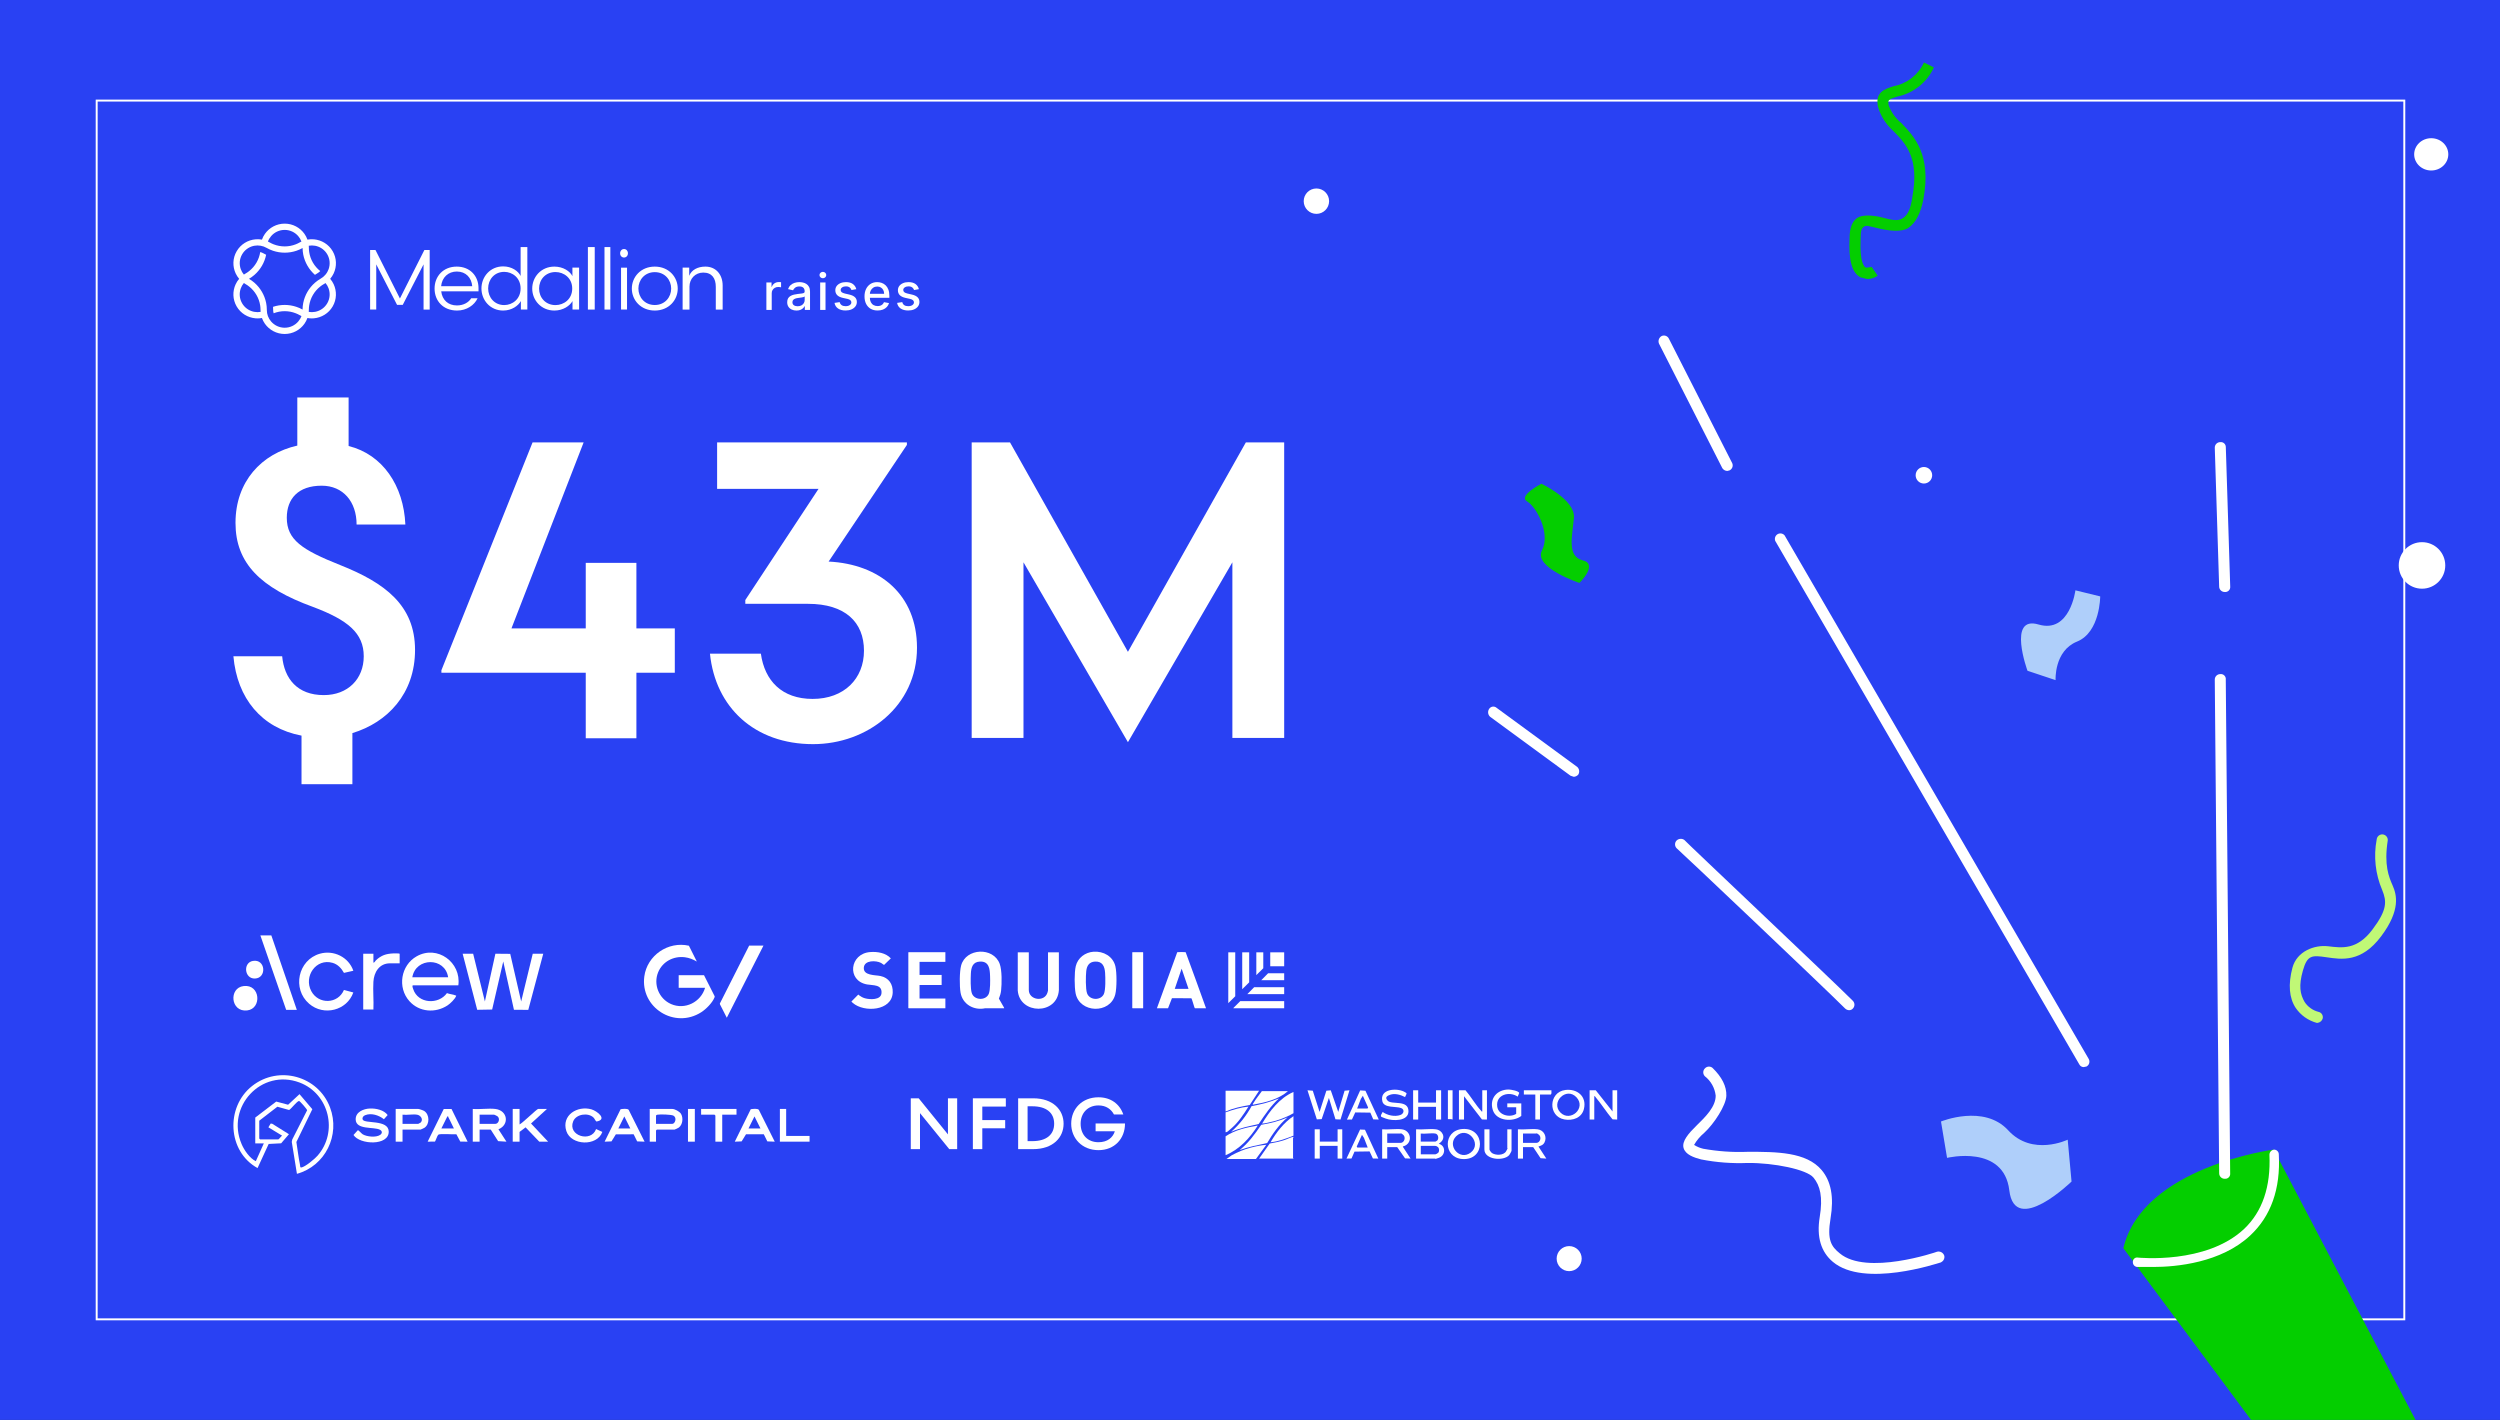 <?xml version="1.0" encoding="UTF-8"?>
<svg xmlns="http://www.w3.org/2000/svg" width="2560" height="1454" viewBox="0 0 2560 1454" fill="none">
  <rect x="0" y="0" width="2560" height="1454" fill="#333333" stroke="none"/>
  <g clip-path="url(#clip0_1197_2052)">
    <rect width="2560" height="1454" transform="matrix(-1 0 0 1 2560 0)" fill="#2941F3"></rect>
    <rect x="99" y="103" width="2363" height="1248" stroke="white" stroke-width="2"></rect>
    <path d="M1261.95 575.8L1155 760L1048.05 575.8V755.676H995V453H1034.25L1155 667.468L1275.75 453H1315V755.676H1261.95V575.8Z" fill="white"></path>
    <path d="M734.325 500.605V453H928.659V455.597L848.512 575.042C900.65 577.639 939 608.798 939 663.328C939 723.05 888.154 762 832.569 762C772.675 762 732.602 724.349 727 669.387H779.138C783.016 697.084 800.683 715.693 832.138 715.693C864.455 715.693 884.707 694.92 884.707 666.357C884.707 636.929 865.317 618.319 827.398 618.319H763.195V614.424L838.171 500.605H734.325Z" fill="white"></path>
    <path d="M545.353 453H597.647L523.743 643.457H599.808V576.364H651.671V643.457H691V688.907H651.671V756H599.808V688.907H452V686.31L545.353 453Z" fill="white"></path>
    <path d="M239 672.009H288.944C291.097 694.921 304.444 711.782 331.569 711.782C356.111 711.782 372.472 695.354 372.472 672.009C372.472 648.231 356.111 634.83 320.375 621.428C266.986 601.974 241.153 576.9 241.153 535.397C241.153 493.031 267.847 464.498 304.444 456.284V407H356.972V456.716C391.847 465.362 413.375 497.354 415.097 537.127H365.153C365.153 513.782 351.375 497.354 329.417 497.354C305.306 497.354 293.681 510.755 293.681 530.21C293.681 552.69 309.181 563.066 348.361 578.629C394 596.786 425 619.699 425 665.524C425 710.485 396.583 739.882 360.847 750.69V803H308.75V753.284C267.847 745.502 242.875 715.24 239 672.009Z" fill="white"></path>
    <path d="M338.113 285.509C339.57 283.791 340.775 281.913 341.711 279.905C344.966 272.888 344.858 264.44 340.686 257.262C336.509 250.066 329.225 245.772 321.487 245.074C319.275 244.877 317.023 244.966 314.81 245.36C314.073 243.249 313.03 241.263 311.753 239.452C307.27 233.133 299.874 229 291.525 229C283.176 229 275.78 233.133 271.301 239.452C270.024 241.241 268.981 243.227 268.244 245.36C266.013 244.966 263.761 244.859 261.567 245.074C253.829 245.772 246.541 250.069 242.35 257.262C238.142 264.44 238.052 272.888 241.289 279.905C242.225 281.909 243.43 283.809 244.887 285.509C243.412 287.227 242.207 289.123 241.289 291.113C238.034 298.13 238.142 306.56 242.314 313.756C246.487 320.952 253.793 325.246 261.531 325.944C262.287 326.016 263.024 326.051 263.779 326.051C265.254 326.051 266.729 325.926 268.208 325.64C268.963 327.751 270.006 329.737 271.283 331.548C275.766 337.867 283.158 342 291.507 342C299.856 342 307.252 337.867 311.731 331.548C313.008 329.741 314.051 327.755 314.807 325.64C316.282 325.926 317.757 326.051 319.231 326.051C319.987 326.051 320.724 326.016 321.48 325.944C329.217 325.246 336.505 320.931 340.678 313.756C344.851 306.56 344.941 298.13 341.704 291.113C340.786 289.109 339.581 287.209 338.106 285.509H338.113ZM277.636 241.778C280.982 237.878 285.967 235.423 291.511 235.423C297.054 235.423 302.036 237.892 305.385 241.778C306.788 243.406 307.922 245.285 308.677 247.328C308.083 247.614 307.49 247.919 306.914 248.241C305.601 248.992 304.234 249.636 302.831 250.191C295.561 253.036 287.446 253.036 280.194 250.191C278.791 249.636 277.424 249.01 276.111 248.241C275.535 247.901 274.942 247.597 274.348 247.328C275.104 245.271 276.237 243.41 277.64 241.778H277.636ZM260.38 319.321C259.912 319.231 259.463 319.124 259.013 319.016C254.279 317.764 250.358 314.758 247.912 310.55C245.142 305.773 244.8 300.259 246.509 295.424C247.21 293.403 248.29 291.506 249.71 289.821C250.25 290.179 250.79 290.536 251.383 290.876C252.714 291.628 253.955 292.487 255.124 293.417C261.225 298.233 265.29 305.229 266.441 312.89C266.657 314.375 266.783 315.878 266.783 317.403C266.783 318.065 266.801 318.727 266.873 319.371C264.751 319.746 262.556 319.728 260.394 319.317H260.376L260.38 319.321ZM305.382 329.236C302.036 333.136 297.051 335.591 291.507 335.591C285.964 335.591 280.982 333.122 277.633 329.236C276.23 327.608 275.096 325.729 274.341 323.686C273.622 321.736 273.226 319.625 273.226 317.42V317.027C273.226 314.701 272.974 312.389 272.524 310.135C270.906 302.188 266.693 294.92 260.578 289.552C258.851 288.05 256.981 286.69 254.963 285.505C256.977 284.325 258.848 282.965 260.578 281.462C266.715 276.091 270.924 268.827 272.524 260.879C271.553 260.414 270.618 259.913 269.683 259.376C268.675 258.804 267.578 258.374 266.463 258.106C265.294 265.767 261.243 272.767 255.146 277.579C253.977 278.528 252.718 279.369 251.405 280.12C250.829 280.46 250.272 280.8 249.732 281.176C248.329 279.494 247.25 277.597 246.53 275.572C244.822 270.738 245.164 265.227 247.933 260.446C250.38 256.242 254.322 253.232 259.035 251.962C259.484 251.837 259.934 251.73 260.402 251.658C262.56 251.246 264.758 251.246 266.88 251.622C268.985 251.98 271.017 252.696 272.909 253.787C273.017 253.859 273.143 253.912 273.251 253.966C275.301 255.129 277.424 256.059 279.604 256.793C283.474 258.081 287.521 258.743 291.55 258.743C295.579 258.743 299.63 258.099 303.497 256.793C305.673 256.059 307.799 255.129 309.85 253.966C309.85 256.292 310.102 258.604 310.551 260.858C312.17 268.805 316.382 276.073 322.498 281.44C323.379 280.832 324.278 280.26 325.214 279.723C326.239 279.132 327.156 278.399 327.93 277.576C321.829 272.759 317.764 265.764 316.613 258.103C316.397 256.618 316.271 255.115 316.271 253.59C316.271 252.928 316.253 252.266 316.181 251.622C318.303 251.246 320.501 251.264 322.66 251.658C323.127 251.747 323.577 251.855 324.027 251.962C328.761 253.232 332.682 256.238 335.128 260.446C337.898 265.227 338.239 270.738 336.531 275.572C335.811 277.594 334.75 279.494 333.329 281.176C331.998 282.786 330.361 284.181 328.433 285.291C328.307 285.362 328.199 285.434 328.091 285.487C326.077 286.668 324.206 288.028 322.476 289.531C316.339 294.902 312.13 302.166 310.53 310.114C310.08 312.368 309.828 314.662 309.828 317.005C307.796 315.842 305.673 314.912 303.475 314.196C295.738 311.602 287.316 311.602 279.579 314.196C279.651 315.252 279.705 316.325 279.705 317.399C279.705 318.58 279.884 319.725 280.208 320.798C287.46 317.936 295.594 317.936 302.846 320.798C304.249 321.335 305.616 321.979 306.929 322.749C307.504 323.089 308.098 323.393 308.691 323.661C307.936 325.719 306.803 327.579 305.4 329.211L305.382 329.229V329.236ZM335.106 310.55C332.66 314.758 328.717 317.764 324.005 319.016C323.555 319.142 323.106 319.249 322.638 319.321C320.48 319.732 318.282 319.75 316.159 319.374C316.231 318.73 316.249 318.068 316.249 317.406C316.249 315.885 316.375 314.382 316.591 312.894C317.76 305.233 321.811 298.233 327.908 293.421C329.077 292.472 330.336 291.631 331.649 290.88C332.225 290.54 332.782 290.2 333.322 289.824C334.725 291.506 335.804 293.403 336.523 295.428C338.232 300.262 337.89 305.773 335.121 310.554H335.103L335.106 310.55Z" fill="white"></path>
    <path d="M439.996 256V317H433.723V270.723L412.401 312.207H406.596L385.274 270.723V316.982H379V256H384.481L409.518 305.671L434.555 256H440H439.996Z" fill="white"></path>
    <path d="M490 298.285V295.052C490 282.756 481.439 273 467.68 273C453.92 273 445 282.934 445 295.5C445 308.066 453.74 318 468.039 318C477.84 318 485.772 312.507 489.044 305.455H482.514C479.962 309.559 474.745 312.777 467.946 312.777C458.864 312.777 452.856 307.196 451.795 298.293H489.993L490 298.285ZM467.77 278.045C477.121 278.045 482.86 284.497 483.561 293.045H451.709C452.59 283.982 459.119 278.045 467.77 278.045Z" fill="white"></path>
    <path d="M533.116 282.605C530.744 277.603 524.04 272.784 515.215 272.784C501.896 272.784 493 283.479 493 295.392C493 307.305 501.914 318 515.215 318C524.04 318 530.744 313.088 533.385 308.269V316.947H540V253H533.116V282.605ZM499.866 295.389C499.866 286.193 506.301 278.389 516.347 278.389C524.723 278.389 533.098 284.515 533.098 295.389C533.098 306.262 524.723 312.388 516.347 312.388C506.301 312.388 499.866 304.584 499.866 295.389Z" fill="white"></path>
    <path d="M586.153 274.048V282.774C583.731 277.796 576.7 273 567.688 273C554.089 273 545 283.644 545 295.5C545 307.356 554.104 318 567.688 318C576.7 318 583.529 313.115 586.245 308.315V316.952H593V274.048H586.153ZM552.012 295.496C552.012 286.344 558.584 278.578 568.844 278.578C577.398 278.578 585.951 284.675 585.951 295.496C585.951 306.318 577.398 312.415 568.844 312.415C558.584 312.415 552.012 304.649 552.012 295.496Z" fill="white"></path>
    <path d="M609 317V253H602V317H609Z" fill="white"></path>
    <path d="M625 317V253H619V317H625Z" fill="white"></path>
    <path d="M642.075 317V274.075H635.947V316.982H642.075V317ZM635 259.356C635 261.791 636.648 263.713 639 263.713C641.352 263.713 643 261.794 643 259.356C643 256.919 641.352 255 639 255C636.648 255 635 256.919 635 259.356Z" fill="white"></path>
    <path d="M670.5 318C684.909 318 694 307.267 694 295.5C694 283.733 684.905 273 670.5 273C656.095 273 647 283.733 647 295.5C647 307.267 656.095 318 670.5 318ZM670.5 278.67C681.02 278.67 687.285 286.863 687.285 295.5C687.285 304.137 681.017 312.33 670.5 312.33C659.983 312.33 653.715 304.226 653.715 295.5C653.715 286.774 660.073 278.67 670.5 278.67Z" fill="white"></path>
    <path d="M706.033 293.531C706.033 285.417 711.887 279.118 720.172 279.118C729.187 279.118 732.967 285.222 732.967 293.691V317H740V292.375C740 281.202 733.151 273 722.337 273C714.497 273 708.107 276.326 705.757 282.43V274.049H699V317H706.033V293.531Z" fill="white"></path>
    <path d="M940.952 296.121L935.99 296.999C935.783 296.365 935.453 295.76 935.002 295.187C934.562 294.613 933.964 294.143 933.207 293.777C932.451 293.411 931.505 293.228 930.369 293.228C928.819 293.228 927.525 293.575 926.488 294.271C925.45 294.955 924.931 295.84 924.931 296.926C924.931 297.866 925.279 298.623 925.975 299.197C926.671 299.77 927.794 300.24 929.344 300.606L933.812 301.632C936.399 302.23 938.328 303.151 939.597 304.397C940.867 305.642 941.502 307.259 941.502 309.249C941.502 310.933 941.013 312.435 940.037 313.753C939.073 315.059 937.724 316.084 935.99 316.829C934.269 317.573 932.274 317.946 930.003 317.946C926.854 317.946 924.284 317.274 922.295 315.932C920.305 314.577 919.084 312.654 918.633 310.164L923.924 309.358C924.254 310.738 924.931 311.781 925.957 312.489C926.982 313.185 928.319 313.533 929.967 313.533C931.761 313.533 933.195 313.161 934.269 312.416C935.343 311.659 935.881 310.738 935.881 309.651C935.881 308.773 935.551 308.034 934.892 307.436C934.245 306.838 933.25 306.386 931.907 306.081L927.147 305.037C924.522 304.439 922.582 303.487 921.324 302.181C920.079 300.875 919.457 299.221 919.457 297.219C919.457 295.559 919.921 294.106 920.848 292.861C921.776 291.616 923.058 290.646 924.693 289.95C926.329 289.242 928.203 288.888 930.314 288.888C933.354 288.888 935.746 289.547 937.492 290.866C939.237 292.172 940.391 293.923 940.952 296.121Z" fill="white"></path>
    <path d="M898.642 317.946C895.871 317.946 893.485 317.354 891.483 316.17C889.493 314.973 887.955 313.295 886.869 311.135C885.795 308.962 885.258 306.417 885.258 303.499C885.258 300.619 885.795 298.08 886.869 295.883C887.955 293.685 889.469 291.97 891.41 290.737C893.363 289.505 895.646 288.888 898.258 288.888C899.845 288.888 901.383 289.151 902.872 289.676C904.361 290.2 905.698 291.024 906.882 292.147C908.066 293.27 908.999 294.729 909.683 296.523C910.367 298.305 910.708 300.472 910.708 303.023V304.964H888.352V300.863H905.344C905.344 299.422 905.051 298.147 904.465 297.036C903.879 295.913 903.055 295.028 901.993 294.381C900.943 293.734 899.71 293.411 898.294 293.411C896.756 293.411 895.414 293.789 894.266 294.546C893.131 295.29 892.252 296.267 891.63 297.475C891.019 298.672 890.714 299.972 890.714 301.375V304.58C890.714 306.459 891.044 308.058 891.703 309.377C892.374 310.695 893.308 311.702 894.504 312.398C895.7 313.081 897.098 313.423 898.697 313.423C899.735 313.423 900.681 313.277 901.535 312.984C902.39 312.679 903.128 312.227 903.751 311.629C904.373 311.031 904.849 310.292 905.179 309.413L910.36 310.347C909.945 311.873 909.201 313.21 908.127 314.357C907.065 315.492 905.728 316.377 904.117 317.012C902.518 317.634 900.693 317.946 898.642 317.946Z" fill="white"></path>
    <path d="M876.863 296.121L871.901 296.999C871.693 296.365 871.364 295.76 870.912 295.187C870.472 294.613 869.874 294.143 869.118 293.777C868.361 293.411 867.415 293.228 866.28 293.228C864.729 293.228 863.435 293.575 862.398 294.271C861.36 294.955 860.842 295.84 860.842 296.926C860.842 297.866 861.189 298.623 861.885 299.197C862.581 299.77 863.704 300.24 865.254 300.606L869.722 301.632C872.31 302.23 874.238 303.151 875.508 304.397C876.777 305.642 877.412 307.259 877.412 309.249C877.412 310.933 876.924 312.435 875.947 313.753C874.983 315.059 873.634 316.084 871.901 316.829C870.179 317.573 868.184 317.946 865.913 317.946C862.764 317.946 860.195 317.274 858.205 315.932C856.215 314.577 854.995 312.654 854.543 310.164L859.834 309.358C860.164 310.738 860.842 311.781 861.867 312.489C862.892 313.185 864.229 313.533 865.877 313.533C867.671 313.533 869.105 313.161 870.179 312.416C871.254 311.659 871.791 310.738 871.791 309.651C871.791 308.773 871.461 308.034 870.802 307.436C870.155 306.838 869.16 306.386 867.818 306.081L863.057 305.037C860.433 304.439 858.492 303.487 857.235 302.181C855.989 300.875 855.367 299.221 855.367 297.219C855.367 295.559 855.831 294.106 856.758 292.861C857.686 291.616 858.968 290.646 860.603 289.95C862.239 289.242 864.113 288.888 866.225 288.888C869.264 288.888 871.656 289.547 873.402 290.866C875.148 292.172 876.301 293.923 876.863 296.121Z" fill="white"></path>
    <path d="M839.856 317.379V289.255H845.331V317.379H839.856ZM842.621 284.915C841.669 284.915 840.851 284.598 840.167 283.963C839.496 283.316 839.16 282.547 839.16 281.656C839.16 280.753 839.496 279.984 840.167 279.349C840.851 278.702 841.669 278.379 842.621 278.379C843.573 278.379 844.385 278.702 845.056 279.349C845.739 279.984 846.081 280.753 846.081 281.656C846.081 282.547 845.739 283.316 845.056 283.963C844.385 284.598 843.573 284.915 842.621 284.915Z" fill="white"></path>
    <path d="M815.589 318.001C813.807 318.001 812.195 317.671 810.755 317.012C809.315 316.341 808.173 315.37 807.331 314.101C806.501 312.831 806.086 311.275 806.086 309.432C806.086 307.845 806.391 306.539 807.001 305.513C807.612 304.488 808.436 303.676 809.473 303.078C810.511 302.48 811.67 302.028 812.952 301.723C814.234 301.418 815.54 301.186 816.87 301.028C818.555 300.832 819.922 300.674 820.972 300.551C822.022 300.417 822.784 300.204 823.26 299.911C823.737 299.618 823.975 299.142 823.975 298.482V298.354C823.975 296.755 823.523 295.516 822.62 294.637C821.729 293.759 820.398 293.319 818.628 293.319C816.785 293.319 815.332 293.728 814.27 294.546C813.221 295.352 812.494 296.249 812.092 297.237L806.946 296.066C807.557 294.357 808.448 292.977 809.62 291.928C810.804 290.866 812.165 290.097 813.703 289.621C815.241 289.132 816.858 288.888 818.555 288.888C819.678 288.888 820.868 289.022 822.125 289.291C823.395 289.547 824.579 290.023 825.677 290.719C826.788 291.415 827.698 292.41 828.406 293.704C829.113 294.985 829.467 296.652 829.467 298.702V317.378H824.121V313.533H823.901C823.547 314.241 823.016 314.937 822.308 315.62C821.6 316.304 820.691 316.872 819.58 317.323C818.469 317.775 817.139 318.001 815.589 318.001ZM816.779 313.606C818.292 313.606 819.586 313.307 820.66 312.709C821.747 312.111 822.571 311.33 823.132 310.366C823.706 309.389 823.993 308.345 823.993 307.235V303.609C823.798 303.805 823.419 303.988 822.858 304.159C822.308 304.317 821.68 304.458 820.972 304.58C820.264 304.689 819.574 304.793 818.903 304.891C818.231 304.976 817.67 305.05 817.218 305.111C816.156 305.245 815.186 305.471 814.307 305.788C813.44 306.105 812.745 306.563 812.22 307.161C811.707 307.747 811.451 308.528 811.451 309.505C811.451 310.86 811.951 311.885 812.952 312.581C813.953 313.265 815.229 313.606 816.779 313.606Z" fill="white"></path>
    <path d="M784.77 317.378V289.255H790.061V293.722H790.354C790.867 292.209 791.77 291.018 793.064 290.152C794.37 289.273 795.847 288.833 797.495 288.833C797.837 288.833 798.239 288.846 798.703 288.87C799.179 288.895 799.552 288.925 799.82 288.962V294.198C799.6 294.137 799.21 294.07 798.648 293.997C798.087 293.911 797.525 293.869 796.964 293.869C795.67 293.869 794.516 294.143 793.503 294.693C792.502 295.23 791.709 295.98 791.123 296.945C790.537 297.897 790.244 298.983 790.244 300.204V317.378H784.77Z" fill="white"></path>
    <path d="M1150.29 1141.24H1140.7C1137.95 1135.97 1132.74 1131.95 1124.86 1131.95C1113.79 1131.95 1106.57 1139.83 1106.57 1150.69C1106.57 1162.21 1113.94 1169.64 1124.79 1169.64C1134.01 1169.64 1139.58 1164.89 1141.59 1158.42H1121.89V1150.46H1152V1150.61C1152 1165.93 1141.37 1177.75 1124.86 1177.75C1108.06 1177.75 1096.91 1165.7 1096.91 1150.69C1096.91 1135.44 1108.06 1123.62 1124.86 1123.62C1137.28 1123.62 1146.5 1130.32 1150.29 1141.24Z" fill="white"></path>
    <path d="M1057.9 1176.71H1042.58V1124.66H1057.9C1078.34 1124.66 1089.12 1136.56 1089.12 1150.69C1089.12 1164.81 1078.34 1176.71 1057.9 1176.71ZM1052.25 1132.84V1168.53H1057.08C1071.65 1168.53 1079.46 1161.76 1079.46 1150.69C1079.46 1139.61 1071.65 1132.84 1057.08 1132.84H1052.25Z" fill="white"></path>
    <path d="M1005.88 1176.71H996.219V1124.66H1029.97V1133.14H1005.88V1146.97H1029.3V1155.37H1005.88V1176.71Z" fill="white"></path>
    <path d="M932.637 1176.71V1124.66H940.74L970.701 1161.61V1124.66H980.143V1176.71H972.039L942.078 1139.83V1176.71H932.637Z" fill="white"></path>
    <path d="M1289.32 1186.4L1300.19 1170.97C1304.7 1170.19 1309.27 1169.23 1313.65 1167.93C1318.04 1166.63 1321.47 1164.59 1323.86 1164.24C1326.25 1163.89 1324.08 1164.76 1324.08 1164.89V1185.74C1324.08 1185.87 1324.65 1186.09 1324.52 1186.4H1289.32Z" fill="white"></path>
    <path d="M1362.71 1116.49L1370.36 1138.6L1376.87 1116.88L1381.87 1116.45L1372.7 1146.38L1367.49 1146.16L1360.8 1124.27L1353.41 1145.99L1348.42 1146.21L1338.86 1116.45L1344.29 1116.88L1351.24 1138.6L1358.19 1116.88L1362.71 1116.49Z" fill="white"></path>
    <path d="M1470.28 1156.41C1477.14 1157.28 1480.83 1164.84 1475.27 1169.67C1469.71 1174.49 1473.45 1170.45 1473.1 1171.19C1480.62 1172.84 1480.62 1183.09 1473.4 1185.61C1466.19 1188.13 1470.49 1186.39 1470.28 1186.39H1450.07V1156.41C1456.42 1156.98 1464.11 1155.63 1470.28 1156.41ZM1469.84 1160.76C1465.63 1160.02 1459.33 1161.32 1454.85 1160.76V1169.01H1469.84C1469.97 1169.01 1471.58 1168.1 1471.8 1167.84C1473.62 1165.8 1472.75 1161.28 1469.84 1160.76ZM1454.85 1182.05H1469.84C1470.36 1182.05 1472.45 1180.87 1472.88 1180.31C1473.93 1178.88 1473.93 1175.92 1472.49 1174.66C1471.06 1173.4 1469.84 1173.36 1469.45 1173.36H1454.9V1182.05H1454.85Z" fill="white"></path>
    <path d="M1289.32 1116.88L1279.68 1131.56C1271.25 1132.95 1262.86 1134.78 1255 1138.17V1116.88H1289.32Z" fill="white"></path>
    <path d="M1324.52 1118.18V1139.91C1316.18 1144.73 1307.49 1147.77 1298.02 1149.68C1296.23 1150.03 1294.11 1150.55 1292.37 1150.55C1300.32 1137.52 1310.14 1124.44 1324.52 1118.18Z" fill="white"></path>
    <path d="M1309.75 1124.7C1301.4 1132.26 1295.06 1141.65 1288.89 1150.99C1279.33 1153.16 1269.69 1155.03 1260.65 1159.02C1269.17 1151.55 1276.16 1142.6 1281.64 1132.65C1291.28 1130.92 1300.71 1128.48 1309.75 1124.75V1124.7Z" fill="white"></path>
    <path d="M1318.42 1144.25C1309.77 1151.55 1303.26 1160.8 1297.56 1170.49C1288.05 1172.58 1278.49 1174.32 1269.32 1177.66C1278.36 1170.54 1285.09 1161.28 1291.48 1151.81C1300.74 1150.25 1309.86 1148.07 1318.42 1144.21V1144.25Z" fill="white"></path>
    <path d="M1255 1163.58C1264.78 1157.02 1276.55 1154.46 1288.02 1152.51C1279.76 1165.41 1269.42 1176.88 1255 1182.92V1163.58Z" fill="white"></path>
    <path d="M1435.52 1156.41C1445.21 1157.63 1446.99 1170.66 1437.26 1173.79C1436.78 1173.92 1436.47 1173.49 1436.6 1174.44L1444.42 1186.39L1438.78 1186.17L1430.74 1174.66H1420.53V1186.39H1415.32V1156.41C1421.66 1156.98 1429.35 1155.63 1435.52 1156.41ZM1420.53 1170.32H1434.22C1438.08 1170.32 1440.12 1164.19 1436.39 1161.63C1432.65 1159.06 1434.87 1160.76 1434.65 1160.76H1420.53V1170.32Z" fill="white"></path>
    <path d="M1574.54 1156.41C1581.1 1157.24 1584.49 1164.15 1581.54 1169.93C1580.28 1172.36 1578.58 1172.84 1576.24 1173.75C1573.89 1174.66 1575.5 1173.49 1575.63 1174.44L1583.45 1186.39L1577.54 1186L1569.98 1174.66H1559.55V1186.39H1554.34V1156.41C1560.68 1156.98 1568.37 1155.63 1574.54 1156.41ZM1559.55 1170.32H1573.24C1577.11 1170.32 1579.15 1164.19 1575.41 1161.63C1571.67 1159.06 1573.89 1160.76 1573.67 1160.76H1559.55V1170.32Z" fill="white"></path>
    <path d="M1517.85 1138.17V1116.45H1522.63V1146.42L1517.5 1146.34L1499.17 1122.53V1146.42H1493.96V1116.45H1500.69C1506.21 1122.92 1510.94 1131.22 1516.64 1137.43C1517.03 1137.87 1517.03 1138.34 1517.85 1138.17Z" fill="white"></path>
    <path d="M1651.22 1138.17V1116.45H1656V1146.42L1651.22 1146.21C1645.01 1138.91 1639.71 1130.31 1633.54 1123.09C1633.28 1122.79 1633.54 1122.27 1632.54 1122.53V1146.42H1627.76V1116.45H1634.06L1651.22 1138.17Z" fill="white"></path>
    <path d="M1497.34 1156.11C1521.41 1154.12 1521.67 1188.74 1497.21 1186.83C1477.75 1185.27 1477.44 1157.76 1497.34 1156.11ZM1491.09 1163.54C1481.44 1173.06 1494.6 1188.83 1505.9 1180.31C1518.2 1171.1 1502.47 1152.29 1491.09 1163.54Z" fill="white"></path>
    <path d="M1602.9 1116.14C1615.2 1114.62 1625.06 1122.83 1621.93 1135.61C1619.72 1144.64 1610.55 1147.86 1602.04 1146.34C1584.83 1143.3 1585.74 1118.27 1602.9 1116.14ZM1597.95 1139.3C1607.99 1149.34 1624.63 1134.74 1614.29 1123.62C1603.95 1112.49 1587.44 1128.79 1597.95 1139.3Z" fill="white"></path>
    <path d="M1552.58 1133.82H1543.46V1129.91H1557.8V1142.73C1549.37 1149.25 1532.3 1148.16 1528.65 1136.69C1524.87 1124.79 1532.99 1115.62 1544.98 1115.66C1546.94 1115.66 1555.45 1117.14 1555.67 1119.27L1554.11 1122.96C1545.5 1117.14 1531.56 1120.83 1533.16 1133.09C1534.29 1141.82 1545.81 1144.86 1552.58 1140.6V1133.87V1133.82Z" fill="white"></path>
    <path d="M1438.76 1123.4C1434.37 1121.09 1428.47 1119.31 1423.56 1121.01C1418.65 1122.7 1418.73 1124.57 1420.95 1127.09C1424.9 1131.61 1442.33 1125.7 1442.28 1137.95C1442.28 1148.42 1425.99 1147.99 1419.13 1145.47C1412.26 1142.95 1414.43 1143.34 1414.22 1142.95C1413.43 1141.73 1415.61 1139.91 1415.78 1138.6C1420.69 1142.12 1428.12 1143.82 1433.94 1141.77C1437.63 1140.47 1438.55 1136.17 1434.72 1134.65C1429.64 1132.65 1417.21 1134.95 1415.52 1127.74C1412.61 1115.14 1429.64 1113.88 1437.63 1117.79C1441.89 1119.83 1440.15 1119.79 1438.76 1123.4Z" fill="white"></path>
    <path d="M1452.24 1116.45V1129.05H1470.49V1116.45H1475.71V1146.42H1470.49V1133.39H1452.24V1146.42H1447.03V1116.45H1452.24Z" fill="white"></path>
    <path d="M1351.45 1156.41V1169.01H1369.7V1156.41H1374.48V1186.39H1369.7V1173.36H1351.45V1186.39H1346.24V1156.41H1351.45Z" fill="white"></path>
    <path d="M1411.85 1146.42L1406.21 1146.25L1403.21 1139.34L1387.78 1139.12L1384.4 1146.38L1379.27 1146.47L1392.82 1116.57L1398.21 1116.92L1411.9 1146.47L1411.85 1146.42ZM1389.7 1135.13H1400.34L1400.95 1134.13L1395.56 1122.09L1393.52 1125.26L1389.7 1135.13Z" fill="white"></path>
    <path d="M1411.4 1186.39L1405.84 1186.3L1402.45 1179.05L1387.02 1179.27L1383.94 1186.3L1378.81 1186.39L1392.72 1156.63L1397.71 1156.85L1411.4 1186.39ZM1389.89 1175.1H1400.54L1396.71 1165.23L1394.67 1162.06L1389.28 1174.1L1389.89 1175.1Z" fill="white"></path>
    <path d="M1525.23 1156.41V1177.05C1525.23 1177.96 1527.05 1180.26 1527.97 1180.83C1531.88 1183.26 1539.78 1183.26 1542.26 1178.87C1544.74 1174.49 1543.48 1176.09 1543.48 1175.75V1156.41H1547.82V1178.35C1547.82 1178.92 1545.91 1182.31 1545.39 1182.87C1539.7 1189.26 1520.02 1187.69 1520.02 1177.05V1156.41H1525.23Z" fill="white"></path>
    <path d="M1255.86 1186.83L1261.08 1183.13C1267.25 1179.7 1273.68 1177.05 1280.54 1175.23C1285.67 1173.88 1291.53 1172.66 1296.7 1172.27L1286.06 1186.83H1255.86Z" fill="white"></path>
    <path d="M1255 1139.04C1262.56 1136.34 1270.42 1133.87 1278.46 1133.17C1273.55 1140.95 1268.29 1149.03 1261.3 1155.11C1254.3 1161.19 1257.22 1158.5 1255 1159.45V1139.04Z" fill="white"></path>
    <path d="M1324.5 1162.93C1316.94 1165.89 1309.16 1168.93 1301.04 1169.67C1307.08 1159.37 1314.51 1149.68 1324.5 1142.95V1162.93Z" fill="white"></path>
    <path d="M1318.87 1117.32C1309.05 1125.92 1295.62 1128.96 1283.02 1131.22C1282.37 1130.7 1283.37 1129.74 1283.68 1129.26C1286.2 1125.09 1289.32 1121.27 1292.15 1117.32H1318.87Z" fill="white"></path>
    <path d="M1588.67 1116.45C1588.49 1117.88 1589.19 1119.75 1588.01 1120.79H1576.94V1146.42H1572.16V1120.79H1560.43V1116.45H1588.67Z" fill="white"></path>
    <path d="M1487.43 1116.45V1146.42C1485.95 1145.69 1484.26 1146.08 1482.65 1145.99V1116.45H1487.43Z" fill="white"></path>
    <g clip-path="url(#clip1_1197_2052)">
      <path d="M285.064 1166.72C285.701 1166.54 287.96 1163.49 288.855 1162.9L274.837 1154.36L277.177 1150.51L278.739 1150.7L295.881 1161.43L287.895 1170.74L275.123 1171.41L263.727 1196.11C232.941 1179.14 230.694 1133.72 258.18 1112.05C285.362 1090.62 325.789 1101.64 337.976 1134.07C348.653 1162.47 333.003 1194 304.06 1202L298.771 1169.33L299.251 1166.88L314.486 1136.91C314.568 1135.99 307.038 1127.33 306.202 1127.41C304.014 1127.61 298.432 1135.29 296.045 1136.64L284.022 1133.29L265.476 1147.61V1165.84L266.353 1166.72H285.058H285.064ZM270.156 1170.84H261.386V1144.38L282.858 1128.01L295.01 1131.24L306.699 1120.41L319.833 1135.83L303.487 1169.42C304.733 1177.15 305.617 1185.02 307.179 1192.69C307.389 1193.74 307.161 1195.69 308.437 1195.53C312.456 1195.01 322.291 1186.72 325.122 1183.49C346.576 1158.98 337.011 1119.87 306.705 1108.49C267.799 1093.88 231.004 1133.23 247.439 1171.64C250.136 1177.94 255.817 1186.15 261.96 1189.06L270.151 1170.84H270.156Z" fill="white"></path>
      <path d="M507.196 1135.56C519.88 1137.06 521.963 1151.65 510.419 1156.42L518.598 1169.07L510.074 1168.53L502.521 1156.72H491.124V1169.07H484.109V1135.56C491.417 1136.19 500.064 1134.71 507.202 1135.56H507.196ZM491.118 1150.84H507.196C510.402 1150.84 512.438 1145.79 509.553 1143.18C509.132 1142.8 506.347 1141.44 506.026 1141.44H491.118V1150.84Z" fill="white"></path>
      <path d="M378.787 1135.12C384.96 1134.87 393.133 1136.56 396.965 1141.81L393.127 1146.1C388.049 1142.01 380.162 1139.38 373.873 1141.98C372.065 1142.73 370.69 1144.29 371.363 1146.34C372.931 1151.09 397.919 1145.97 398.059 1158.78C398.223 1173.55 368.391 1172.27 361.973 1162.23L366.396 1157.35C367.267 1157.2 370.128 1160.76 371.456 1161.55C375.71 1164.06 385.117 1164.99 389.248 1162.15C391.617 1160.52 391.623 1158.21 388.996 1156.84C382.801 1153.63 364.576 1157.25 364.219 1146.43C363.962 1138.65 372.246 1135.36 378.787 1135.11V1135.12Z" fill="white"></path>
      <path d="M532.038 1135.56V1151.43C534.905 1150.12 549.801 1135.56 551.035 1135.56H560.098L543.774 1150.47L561.268 1169.07H552.205L538.175 1154.4L532.038 1159.08V1169.07H525.023V1135.56H532.038Z" fill="white"></path>
      <path d="M412.198 1156.72V1169.07H405.184V1135.56H428.276C429.2 1135.56 433.413 1137.01 434.384 1137.64C439.989 1141.27 440.182 1151.2 434.612 1154.87C434.103 1155.2 430.873 1156.72 430.616 1156.72H412.204H412.198ZM427.106 1141.44C422.782 1140.72 416.733 1141.97 412.198 1141.44V1150.84H428.276C428.416 1150.84 430.604 1149.65 430.745 1149.51C433.851 1146.36 430.751 1142.04 427.106 1141.44Z" fill="white"></path>
      <path d="M793.341 1169.07L785.735 1168.78L782.143 1161.52H763.912L759.437 1168.78L752.422 1169.07L768.78 1135.84C770.98 1135.52 775.362 1134.87 777 1136.4L793.335 1169.06L793.341 1169.07ZM778.726 1155.55L772.589 1143.21L766.452 1155.55H778.726Z" fill="white"></path>
      <path d="M660.058 1169.07L652.452 1168.78L648.86 1161.52L630.653 1161.54L626.165 1168.78L619.145 1169.07L635.503 1135.84C637.702 1135.52 642.085 1134.87 643.723 1136.4L660.058 1169.06V1169.07ZM645.443 1155.55L639.306 1143.21L633.168 1155.55H645.443Z" fill="white"></path>
      <path d="M671.75 1169.07H665.32V1135.56H688.413C691.086 1135.56 695.966 1138.23 697.387 1140.64C699.804 1144.76 699.09 1151.67 695.106 1154.63C694.561 1155.03 691.098 1156.72 690.753 1156.72H672.634L671.756 1157.61V1169.07H671.75ZM671.75 1150.84H688.413C691.174 1150.84 693.462 1144.72 689.711 1142.48C687.529 1141.18 675.892 1140.94 673.213 1141.44C672.557 1141.56 672.119 1141.74 671.75 1142.32V1150.84Z" fill="white"></path>
      <path d="M610.384 1156.14L616.808 1159.09C611.408 1174.16 584.764 1173.09 579.949 1158.23C574.684 1141.99 591.241 1131.9 605.598 1135.96C611.513 1137.63 622.477 1146.37 610.764 1148.45C609.389 1147.38 608.974 1145.58 607.745 1144.38C602.246 1139.02 590.024 1140.73 586.976 1148.17C580.874 1163.09 605.422 1170.34 610.39 1156.14H610.384Z" fill="white"></path>
      <path d="M462.379 1135.65L478.837 1169.07L471.331 1168.97L467.346 1161.52C464.181 1161.84 450.374 1160.52 448.724 1162C447.823 1162.81 445.845 1168.71 445.424 1168.97L437.918 1169.07L454.376 1135.65H462.373H462.379ZM451.953 1155.55H464.813C462.812 1151.92 461.303 1147.96 459.249 1144.36C458.886 1143.72 459.308 1142.93 458.097 1143.19L451.953 1155.55Z" fill="white"></path>
      <path d="M754.178 1135.56V1141.44H739.563V1169.07H732.548V1142.32L731.671 1141.44H717.934V1135.56H754.178Z" fill="white"></path>
      <path d="M805.031 1135.56V1163.19H829.001V1169.07H798.602V1135.56H805.031Z" fill="white"></path>
      <path d="M711.503 1135.56H704.488V1169.07H711.503V1135.56Z" fill="white"></path>
    </g>
    <g clip-path="url(#clip2_1197_2052)">
      <path d="M1028.27 1032.44L1008.86 1032.44C997.276 1034.97 985.667 1028.44 983.606 1016.47C982.477 1009.91 982.473 995.023 984.201 988.64C989.057 970.702 1017.24 969.444 1023.7 986.989C1026.12 993.574 1025.89 1007.17 1025.13 1014.26C1024.82 1017.16 1023.98 1019.92 1022.87 1022.6L1028.13 1031.79L1028.26 1032.44L1028.27 1032.44ZM1003.35 984.651C995.962 985.015 994.447 990.766 994.158 997.031C993.929 1002 993.659 1012.32 995.084 1016.82C997.514 1024.5 1009.51 1024.9 1012.52 1017.65C1014.15 1013.7 1013.98 1004.13 1013.83 999.641C1013.6 992.334 1012.97 984.178 1003.35 984.651Z" fill="white"></path>
      <path d="M1119.75 974.559C1129.86 973.816 1139.72 979.239 1142.15 989.467C1143.69 995.989 1143.69 1011.77 1142.04 1018.25C1136.89 1038.59 1105.48 1037.63 1101.42 1017.14C1100.14 1010.65 1100.05 995.672 1101.6 989.293C1103.66 980.825 1111.18 975.188 1119.75 974.559ZM1121.32 984.651C1115.33 984.945 1112.88 988.948 1112.31 994.428C1111.78 999.408 1111.55 1012.66 1113.13 1017.09C1115.73 1024.39 1127 1024.82 1130.31 1018C1132.27 1013.96 1131.96 1000.96 1131.62 996.161C1131.17 989.625 1128.94 984.277 1121.32 984.651Z" fill="white"></path>
      <path d="M968.066 975.03V984.947H941.62V998.343H964.239V1008.61H941.62V1022.53H968.066V1032.44H930.398C930.379 1032.44 930.137 1032.2 930.137 1032.18V975.291C930.137 975.272 930.379 975.03 930.398 975.03H968.066Z" fill="white"></path>
      <path d="M1053.5 975.204V1013.74C1053.5 1024.09 1069.67 1026.56 1072.68 1016.22C1072.8 1015.82 1073.16 1014.57 1073.16 1014.26V975.204H1084.29L1084.3 1013.75C1082.8 1039.42 1044.19 1039.11 1042.18 1014.27L1042.19 975.204H1053.5Z" fill="white"></path>
      <path d="M1234.97 1032.44H1223.57C1223.03 1032.44 1220.59 1022.45 1219.89 1022.21L1200.07 1022.17L1196.08 1032.44H1184.68L1205.4 975.305C1205.53 975.037 1205.74 975.048 1205.99 975.02C1207.54 974.841 1212.13 974.828 1213.66 975.02C1213.85 975.044 1214.05 975.008 1214.18 975.203C1221.09 994.288 1228.24 1013.3 1234.97 1032.44L1234.97 1032.44ZM1217.05 1012.61L1210 991.904L1202.95 1012.61H1217.05Z" fill="white"></path>
      <path d="M891.129 974.906C898.565 974.36 906.962 975.703 912.215 981.378L905.311 988.059C905.025 988.134 902.793 986.337 902.182 986.02C897.105 983.384 885.203 983.029 884.557 990.776C883.856 999.18 896.173 998.263 901.638 999.44C910.141 1001.27 914.489 1007.74 914.141 1016.36C913.373 1035.29 884.773 1037.02 873.338 1027.04C873.095 1026.83 871.845 1025.73 871.844 1025.57L878.762 1018.54C879.21 1018.42 879.466 1018.98 879.776 1019.21C881.671 1020.63 883.47 1021.62 885.775 1022.26C890.718 1023.64 902.031 1024.24 902.657 1017.05C903.454 1007.9 894.073 1009.19 887.802 1008.06C866.876 1004.28 869.902 976.467 891.129 974.906Z" fill="white"></path>
      <path d="M1170.59 1032.44H1159.71C1159.69 1032.44 1159.45 1032.2 1159.45 1032.18V975.291C1159.45 975.272 1159.69 975.03 1159.71 975.03H1170.33C1170.35 975.03 1170.59 975.272 1170.59 975.291V1032.44Z" fill="white"></path>
      <path d="M1315 1025.14V1032.44H1262.98L1263.24 1031.92L1270.03 1025.14H1315Z" fill="white"></path>
      <path d="M1264.89 975.204V1020.18L1257.76 1027.22V975.204H1264.89Z" fill="white"></path>
      <path d="M1279.16 975.204V1005.91L1272.03 1012.96V975.204H1279.16Z" fill="white"></path>
      <path d="M1315 1010.87V1018H1277.25L1284.29 1010.87H1315Z" fill="white"></path>
      <path d="M1315 975.204H1300.73V989.47H1315V975.204Z" fill="white"></path>
      <path d="M1315 996.603V1003.74H1291.51L1298.56 996.603H1315Z" fill="white"></path>
      <path d="M1293.6 975.204V991.471L1286.47 998.517V975.204H1293.6Z" fill="white"></path>
    </g>
    <g clip-path="url(#clip3_1197_2052)">
      <path d="M484.505 976.609L496.518 1025.5L507.281 976.609L522.474 976.748L533.679 1025.5L545.541 976.609H556.292L540.973 1034.09L526.285 1034.04L515.332 984.547L503.963 1033.76L488.656 1034.04L473.754 976.609H484.505Z" fill="white"></path>
      <path d="M469.328 1008.99H422.69C421.87 1009.82 422.803 1011.9 423.157 1012.96C428.141 1027.93 449.037 1028.98 457.668 1016.95C460.343 1018.02 464.167 1018.24 466.728 1019.39C467.006 1019.52 467.296 1019.37 467.094 1019.9C465.87 1023.06 461.138 1027.63 458.312 1029.5C445.87 1037.68 429.302 1036.47 419.207 1025.17C406.727 1011.2 410.399 988.49 426.639 979.284C447.889 967.25 472.533 985.523 469.34 1008.97L469.328 1008.99ZM458.892 1000.74C455.763 979.88 425.617 980.172 422.21 1000.74H458.892Z" fill="white"></path>
      <path d="M361.803 994.057L352.213 996.238C349.588 991.496 345.941 987.527 340.616 985.967C323.594 980.984 310.748 999.89 318.748 1014.9C326.143 1028.78 346.03 1028.24 352.2 1013.71L361.803 1016.29C355.266 1034.81 331.518 1040.76 316.578 1027.86C298.925 1012.62 305.082 983.063 327.518 976.609C341.689 972.539 356.995 980.071 361.803 994.032V994.057Z" fill="white"></path>
      <path d="M303.934 1034.08H293.032L266.621 957.88H277.852L303.934 1034.08Z" fill="white"></path>
      <path d="M409.251 976.609V986.449H399.295C388.455 986.449 382.941 995.515 382.36 1005.33C381.805 1014.6 382.802 1024.43 382.373 1033.76H371.938V976.609H382.373V985.815C383.622 985.713 384.114 984.166 384.884 983.418C390.323 978.232 395.307 976.634 402.765 976.292C403.471 976.254 409.238 976.203 409.238 976.609H409.251Z" fill="white"></path>
      <path d="M249.474 1009.72C266.673 1007.64 268.326 1032.9 253.146 1034.67C235.997 1036.69 234.029 1011.58 249.474 1009.72Z" fill="white"></path>
      <path d="M258.952 983.989C272.075 981.744 273.362 1001.6 261.072 1002.02C250.169 1002.39 248.655 985.751 258.952 983.989Z" fill="white"></path>
    </g>
    <g clip-path="url(#clip4_1197_2052)">
      <path d="M720.908 998.594L731.827 1020.2C731.969 1020.62 731.736 1021.11 731.578 1021.52C729.48 1026.86 722.938 1033.4 718.124 1036.49C690.756 1054.05 655.539 1031.77 659.784 999.864C662.637 978.415 684.072 963.567 705.442 968.417L713.549 984.625C709.735 982.405 705.723 980.779 701.293 980.224C689.587 978.755 678.409 984.743 673.939 995.613C668.818 1008.07 674.733 1022.65 687.058 1028.11C701.421 1034.47 717.776 1026.08 721.99 1011.49H694.978V998.594H720.905H720.908Z" fill="white"></path>
      <path d="M781.805 968.267L744.242 1042.17L737.325 1028.6L737.086 1027.69L767.153 968.267H781.805Z" fill="white"></path>
    </g>
    <g clip-path="url(#clip5_1197_2052)">
      <path d="M2348.03 1511.76C2348.03 1511.76 2435.46 1540.53 2478.32 1463.23L2328.28 1177.17C2328.28 1177.17 2194.03 1194.66 2174.3 1278.16L2348.03 1511.74V1511.76Z" fill="#04CE00"></path>
      <path d="M2204.75 1297.36H2188.41C2187.76 1297.31 2187.16 1297.13 2186.59 1296.81C2186.02 1296.52 2185.53 1296.1 2185.13 1295.62C2184.72 1295.13 2184.43 1294.56 2184.25 1293.96C2184.06 1293.35 2184.01 1292.71 2184.06 1292.09C2184.06 1291.43 2184.17 1290.77 2184.45 1290.18C2184.72 1289.57 2185.13 1289.04 2185.64 1288.64C2186.15 1288.22 2186.74 1287.93 2187.4 1287.78C2188.04 1287.63 2188.7 1287.63 2189.34 1287.78C2189.82 1287.78 2259.02 1294.98 2297.95 1258.45C2316.7 1240.66 2325.35 1215.18 2323.9 1182.51C2323.9 1181.19 2324.37 1179.9 2325.27 1178.93C2326.17 1177.96 2327.38 1177.34 2328.7 1177.23C2329.98 1177.23 2331.19 1177.74 2332.09 1178.64C2332.99 1179.54 2333.5 1180.76 2333.5 1182.03C2335.42 1217.6 2325.33 1245.48 2304.18 1265.18C2274.39 1293.06 2228.73 1297.38 2204.71 1297.38L2204.75 1297.36Z" fill="white"></path>
      <path d="M2076.15 686.876C2076.15 686.876 2055.28 629.896 2087.43 639.482C2119.59 649.067 2125.23 604.495 2125.23 604.495L2150.61 610.708C2150.61 610.708 2150.61 647.381 2126.92 656.966C2103.23 666.551 2104.91 696.462 2104.91 696.462L2076.15 686.876Z" fill="#AFCFFA"></path>
      <path d="M2121.27 1209.9C2121.27 1209.9 2063.18 1266.32 2057.53 1218.94C2051.89 1171.55 1993.79 1185.66 1993.79 1185.66L1987.58 1148.42C1987.58 1148.42 2031.57 1130.36 2056.4 1157.45C2081.2 1184.54 2117.32 1167.04 2117.32 1167.04L2121.26 1209.92L2121.27 1209.9Z" fill="#AFCFFA"></path>
      <path d="M1617.32 596.925C1617.32 596.925 1569.94 581.127 1578.98 563.643C1587.99 546.158 1573.33 519.07 1563.75 513.426C1554.17 507.781 1578.41 495.373 1578.41 495.373C1578.41 495.373 1613.38 511.739 1611.68 530.36C1609.99 548.981 1604.35 569.856 1620.71 573.796C1637.07 577.737 1617.32 596.925 1617.32 596.925Z" fill="#04CE00"></path>
      <path d="M1988.37 1292.1L1987.43 1292.71C1983.99 1293.65 1908.81 1319.01 1876.84 1292.14C1864.68 1281.93 1860.04 1266.73 1863.4 1246.23C1866.77 1225.74 1863.84 1214.15 1856.98 1205.84C1850.12 1197.52 1816.52 1190.65 1789.6 1190.88C1773.62 1191.54 1757.61 1190.33 1741.9 1187.25C1734.55 1185.34 1725.8 1182.34 1723.95 1175.46C1722.1 1168.57 1729.01 1160.62 1737.65 1152.18C1746.28 1143.77 1756.97 1133.32 1756.86 1121.9C1756.42 1118.04 1755.22 1114.3 1753.34 1110.92C1751.45 1107.53 1748.9 1104.54 1745.84 1102.14C1745.29 1101.6 1744.86 1100.99 1744.57 1100.28C1744.28 1099.57 1744.11 1098.82 1744.12 1098.07C1744.13 1097.32 1744.28 1096.56 1744.57 1095.86C1744.87 1095.16 1745.32 1094.53 1745.85 1094.01C1746.85 1092.93 1748.21 1092.29 1749.67 1092.21C1751.13 1092.12 1752.57 1092.61 1753.66 1093.56C1763.17 1102.83 1768.13 1112.4 1767.78 1122.1C1767.43 1131.81 1755.48 1150.54 1744.95 1160.21C1740.84 1163.63 1737.39 1167.74 1734.74 1172.37C1737.61 1174.22 1740.78 1175.56 1744.11 1176.32C1759.07 1179.01 1774.29 1180.07 1789.46 1179.46C1819.19 1179.41 1849.69 1179.52 1865.42 1198.21C1874.91 1209.51 1878.15 1225.65 1874.47 1247.68C1870.79 1269.73 1875.14 1276.32 1883.88 1283.4C1911.33 1306.51 1983.07 1282.06 1983.55 1281.75C1985.04 1281.38 1986.62 1281.58 1987.97 1282.29C1989.33 1283.02 1990.37 1284.22 1990.89 1285.68C1991.24 1286.88 1991.17 1288.16 1990.72 1289.31C1990.26 1290.47 1989.44 1291.45 1988.36 1292.08L1988.37 1292.1Z" fill="white"></path>
      <path d="M2373.41 1047.41H2372.27C2363.55 1045.01 2355.96 1039.63 2350.83 1032.18C2344.07 1022.03 2342.94 1007.92 2347.44 991.002C2351.95 974.068 2370 967.305 2384.11 968.991C2398.21 970.677 2413.44 972.95 2429.23 952.056C2445.03 931.181 2443.89 922.714 2439.38 911.425C2432.37 895.076 2430.41 877.006 2433.74 859.521C2433.81 858.788 2434.03 858.055 2434.38 857.414C2434.73 856.754 2435.21 856.186 2435.79 855.709C2436.36 855.233 2437.04 854.884 2437.75 854.664C2438.47 854.444 2439.22 854.371 2439.95 854.444C2440.68 854.518 2441.42 854.738 2442.08 855.086C2442.74 855.434 2443.3 855.911 2443.78 856.497C2444.26 857.065 2444.61 857.743 2444.83 858.44C2445.05 859.155 2445.12 859.906 2445.05 860.639C2441.11 886.023 2446.18 897.881 2450.12 906.898C2454.08 915.933 2458.59 931.731 2438.28 958.801C2417.98 985.889 2397.66 982.498 2382.44 980.244C2367.21 977.99 2362.71 977.99 2358.18 993.788C2353.67 1009.59 2355.36 1018.05 2359.87 1025.95C2363.15 1030.97 2368.17 1034.58 2373.97 1036.11C2374.72 1036.23 2375.44 1036.53 2376.06 1036.93C2376.7 1037.35 2377.24 1037.88 2377.66 1038.53C2378.08 1039.17 2378.37 1039.86 2378.5 1040.61C2378.65 1041.37 2378.63 1042.14 2378.46 1042.87C2378.15 1044.04 2377.49 1045.09 2376.59 1045.87C2375.7 1046.68 2374.58 1047.19 2373.39 1047.38L2373.41 1047.41Z" fill="#C0F876"></path>
      <path d="M1912.02 285.725L1905.26 284.039C1896.23 279.531 1892.85 265.987 1893.97 243.975C1893.97 233.254 1896.79 226.491 1901.87 223.1C1906.94 219.71 1917.66 220.278 1926.68 222.532C1935.69 224.786 1942.47 227.041 1948.11 223.669C1953.76 220.278 1956.58 213.515 1958.26 201.657C1965.59 161.593 1951.5 146.931 1938.53 133.956C1931.44 127.559 1926.18 119.367 1923.31 110.258C1919.35 93.892 1930.63 91.069 1939.1 88.247C1945.82 86.982 1952.16 84.105 1957.57 79.89C1962.97 75.674 1967.28 70.213 1970.14 63.981L1980.29 69.058C1976.81 76.664 1971.55 83.354 1964.99 88.559C1958.41 93.763 1950.72 97.319 1942.51 98.969C1933.47 101.791 1932.92 102.359 1934.04 107.986C1936.66 115.06 1941.13 121.31 1947.01 126.038C1959.99 139.582 1978.03 158.203 1969.57 203.893C1966.75 218.555 1961.67 228.159 1954.34 233.235C1947.01 238.312 1932.91 236.058 1923.32 233.804C1913.74 231.549 1910.92 230.413 1908.67 232.117C1906.41 233.804 1905.28 235.508 1905.28 244.525C1904.14 269.359 1909.22 273.299 1910.35 273.867C1911.49 274.436 1916.56 273.299 1916.56 273.299L1922.77 282.316C1919.64 284.516 1915.89 285.707 1912.06 285.707L1912.02 285.725Z" fill="#04CE00"></path>
      <path d="M2480.13 602.827C2493.29 602.827 2503.95 592.158 2503.95 579.001C2503.95 565.845 2493.29 555.176 2480.13 555.176C2466.98 555.176 2456.31 565.845 2456.31 579.001C2456.31 592.158 2466.98 602.827 2480.13 602.827Z" fill="white"></path>
      <path d="M1970.08 495.135C1974.75 495.135 1978.55 491.341 1978.55 486.667C1978.55 481.994 1974.75 478.2 1970.08 478.2C1965.41 478.2 1961.62 481.994 1961.62 486.667C1961.62 491.341 1965.41 495.135 1970.08 495.135Z" fill="white"></path>
      <path d="M1606.83 1301.66C1613.91 1301.66 1619.65 1295.91 1619.65 1288.83C1619.65 1281.75 1613.91 1276 1606.83 1276C1599.74 1276 1594 1281.75 1594 1288.83C1594 1295.91 1599.74 1301.66 1606.83 1301.66Z" fill="white"></path>
      <path d="M1348 219C1355.18 219 1361 213.178 1361 206C1361 198.822 1355.18 193 1348 193C1340.82 193 1335 198.822 1335 206C1335 213.178 1340.82 219 1348 219Z" fill="white"></path>
      <path d="M2489.58 174.588C2499.24 174.588 2507.06 167.183 2507.06 158.056C2507.06 148.929 2499.24 141.525 2489.58 141.525C2479.93 141.525 2472.11 148.929 2472.11 158.056C2472.11 167.183 2479.93 174.588 2489.58 174.588Z" fill="white"></path>
      <path d="M2278.08 1207.08C2276.57 1207.08 2275.14 1206.5 2274.08 1205.43C2273.02 1204.37 2272.43 1202.94 2272.43 1201.44L2267.93 695.912C2267.93 694.409 2268.51 692.98 2269.57 691.917C2270.64 690.854 2272.07 690.267 2273.57 690.267C2274.34 690.176 2275.11 690.267 2275.82 690.506C2276.54 690.744 2277.22 691.165 2277.75 691.715C2278.3 692.265 2278.7 692.925 2278.96 693.64C2279.21 694.373 2279.29 695.142 2279.19 695.894L2283.7 1201.42C2283.79 1202.19 2283.7 1202.96 2283.46 1203.67C2283.21 1204.41 2282.8 1205.07 2282.25 1205.6C2281.7 1206.15 2281.04 1206.55 2280.33 1206.81C2279.6 1207.06 2278.83 1207.14 2278.08 1207.05V1207.08Z" fill="white"></path>
      <path d="M2278.08 606.199C2276.67 606.199 2275.31 605.686 2274.27 604.751C2273.22 603.816 2272.56 602.515 2272.43 601.122L2267.93 458.37C2267.93 456.867 2268.51 455.438 2269.57 454.375C2270.64 453.312 2272.07 452.725 2273.57 452.725C2274.28 452.652 2275 452.725 2275.69 452.927C2276.37 453.147 2277.01 453.513 2277.54 453.99C2278.08 454.466 2278.5 455.053 2278.79 455.712C2279.08 456.372 2279.23 457.069 2279.23 457.802L2283.74 600.554C2283.83 601.324 2283.74 602.094 2283.5 602.808C2283.24 603.542 2282.84 604.201 2282.29 604.733C2281.74 605.283 2281.08 605.686 2280.37 605.943C2279.63 606.199 2278.86 606.272 2278.11 606.181L2278.08 606.199Z" fill="white"></path>
      <path d="M2133.7 1092.72C2132.76 1092.72 2131.85 1092.44 2131.04 1091.95C2130.25 1091.45 2129.61 1090.74 2129.19 1089.9L1817.84 553.893C1817.37 552.646 1817.35 551.272 1817.79 550.007C1818.23 548.743 1819.11 547.68 1820.24 547.001C1821.4 546.323 1822.75 546.085 1824.06 546.305C1825.37 546.525 1826.57 547.221 1827.43 548.229L2138.77 1084.23C2139.18 1084.89 2139.42 1085.63 2139.53 1086.4C2139.62 1087.17 2139.56 1087.94 2139.36 1088.67C2139.16 1089.4 2138.79 1090.1 2138.3 1090.69C2137.8 1091.29 2137.2 1091.77 2136.52 1092.13L2133.7 1092.7V1092.72Z" fill="white"></path>
      <path d="M1768.76 482.251C1767.75 482.233 1766.76 481.958 1765.86 481.463C1764.98 480.968 1764.23 480.271 1763.68 479.428L1698.82 351.924C1698.22 350.495 1698.18 348.882 1698.69 347.434C1699.22 345.968 1700.27 344.758 1701.64 344.025C1703 343.457 1704.52 343.42 1705.88 343.952C1707.25 344.483 1708.35 345.51 1708.97 346.848L1773.83 474.352C1774.4 475.708 1774.44 477.229 1773.91 478.585C1773.37 479.942 1772.35 481.06 1771.01 481.683L1768.76 482.251Z" fill="white"></path>
      <path d="M1893.4 1034.44C1891.92 1034.37 1890.53 1033.76 1889.44 1032.75C1868.01 1011.31 1718.54 869.693 1716.85 868.575C1715.82 867.512 1715.24 866.101 1715.24 864.616C1715.24 863.132 1715.82 861.72 1716.85 860.676C1717.89 859.668 1719.25 859.081 1720.7 858.971C1722.15 858.861 1723.57 859.265 1724.75 860.108C1725.88 861.794 1875.9 1003.41 1897.34 1024.85C1898.37 1025.92 1898.95 1027.33 1898.95 1028.79C1898.95 1030.26 1898.37 1031.69 1897.34 1032.75C1896.85 1033.3 1896.24 1033.74 1895.56 1034.04C1894.89 1034.33 1894.14 1034.48 1893.4 1034.44Z" fill="white"></path>
      <path d="M1611.63 795.467L1608.24 794.349L1525.88 733.978C1524.8 733.007 1524.09 731.669 1523.88 730.239C1523.68 728.81 1523.99 727.325 1524.76 726.079C1525.15 725.419 1525.68 724.851 1526.32 724.411C1526.96 723.972 1527.68 723.697 1528.45 723.587C1529.22 723.477 1529.99 723.55 1530.72 723.77C1531.45 724.008 1532.11 724.411 1532.68 724.925L1615.04 785.295C1616.12 786.267 1616.83 787.604 1617.03 789.034C1617.24 790.482 1616.92 791.948 1616.15 793.194C1615 794.496 1613.39 795.302 1611.65 795.449L1611.63 795.467Z" fill="white"></path>
    </g>
  </g>
  <defs>
    <clipPath id="clip0_1197_2052">
      <rect width="2560" height="1454" fill="white" transform="matrix(-1 0 0 1 2560 0)"></rect>
    </clipPath>
    <clipPath id="clip1_1197_2052">
      <rect width="590" height="101" fill="white" transform="translate(239 1101)"></rect>
    </clipPath>
    <clipPath id="clip2_1197_2052">
      <rect width="443.162" height="58.564" fill="white" transform="translate(871.84 974.487)"></rect>
    </clipPath>
    <clipPath id="clip3_1197_2052">
      <rect width="317.293" height="76.92" fill="white" transform="translate(239 957.88)"></rect>
    </clipPath>
    <clipPath id="clip4_1197_2052">
      <rect width="122.372" height="75.171" fill="white" transform="translate(659.434 967.495)"></rect>
    </clipPath>
    <clipPath id="clip5_1197_2052">
      <rect width="1211" height="1453" fill="white" transform="translate(1335 64)"></rect>
    </clipPath>
  </defs>
</svg>

